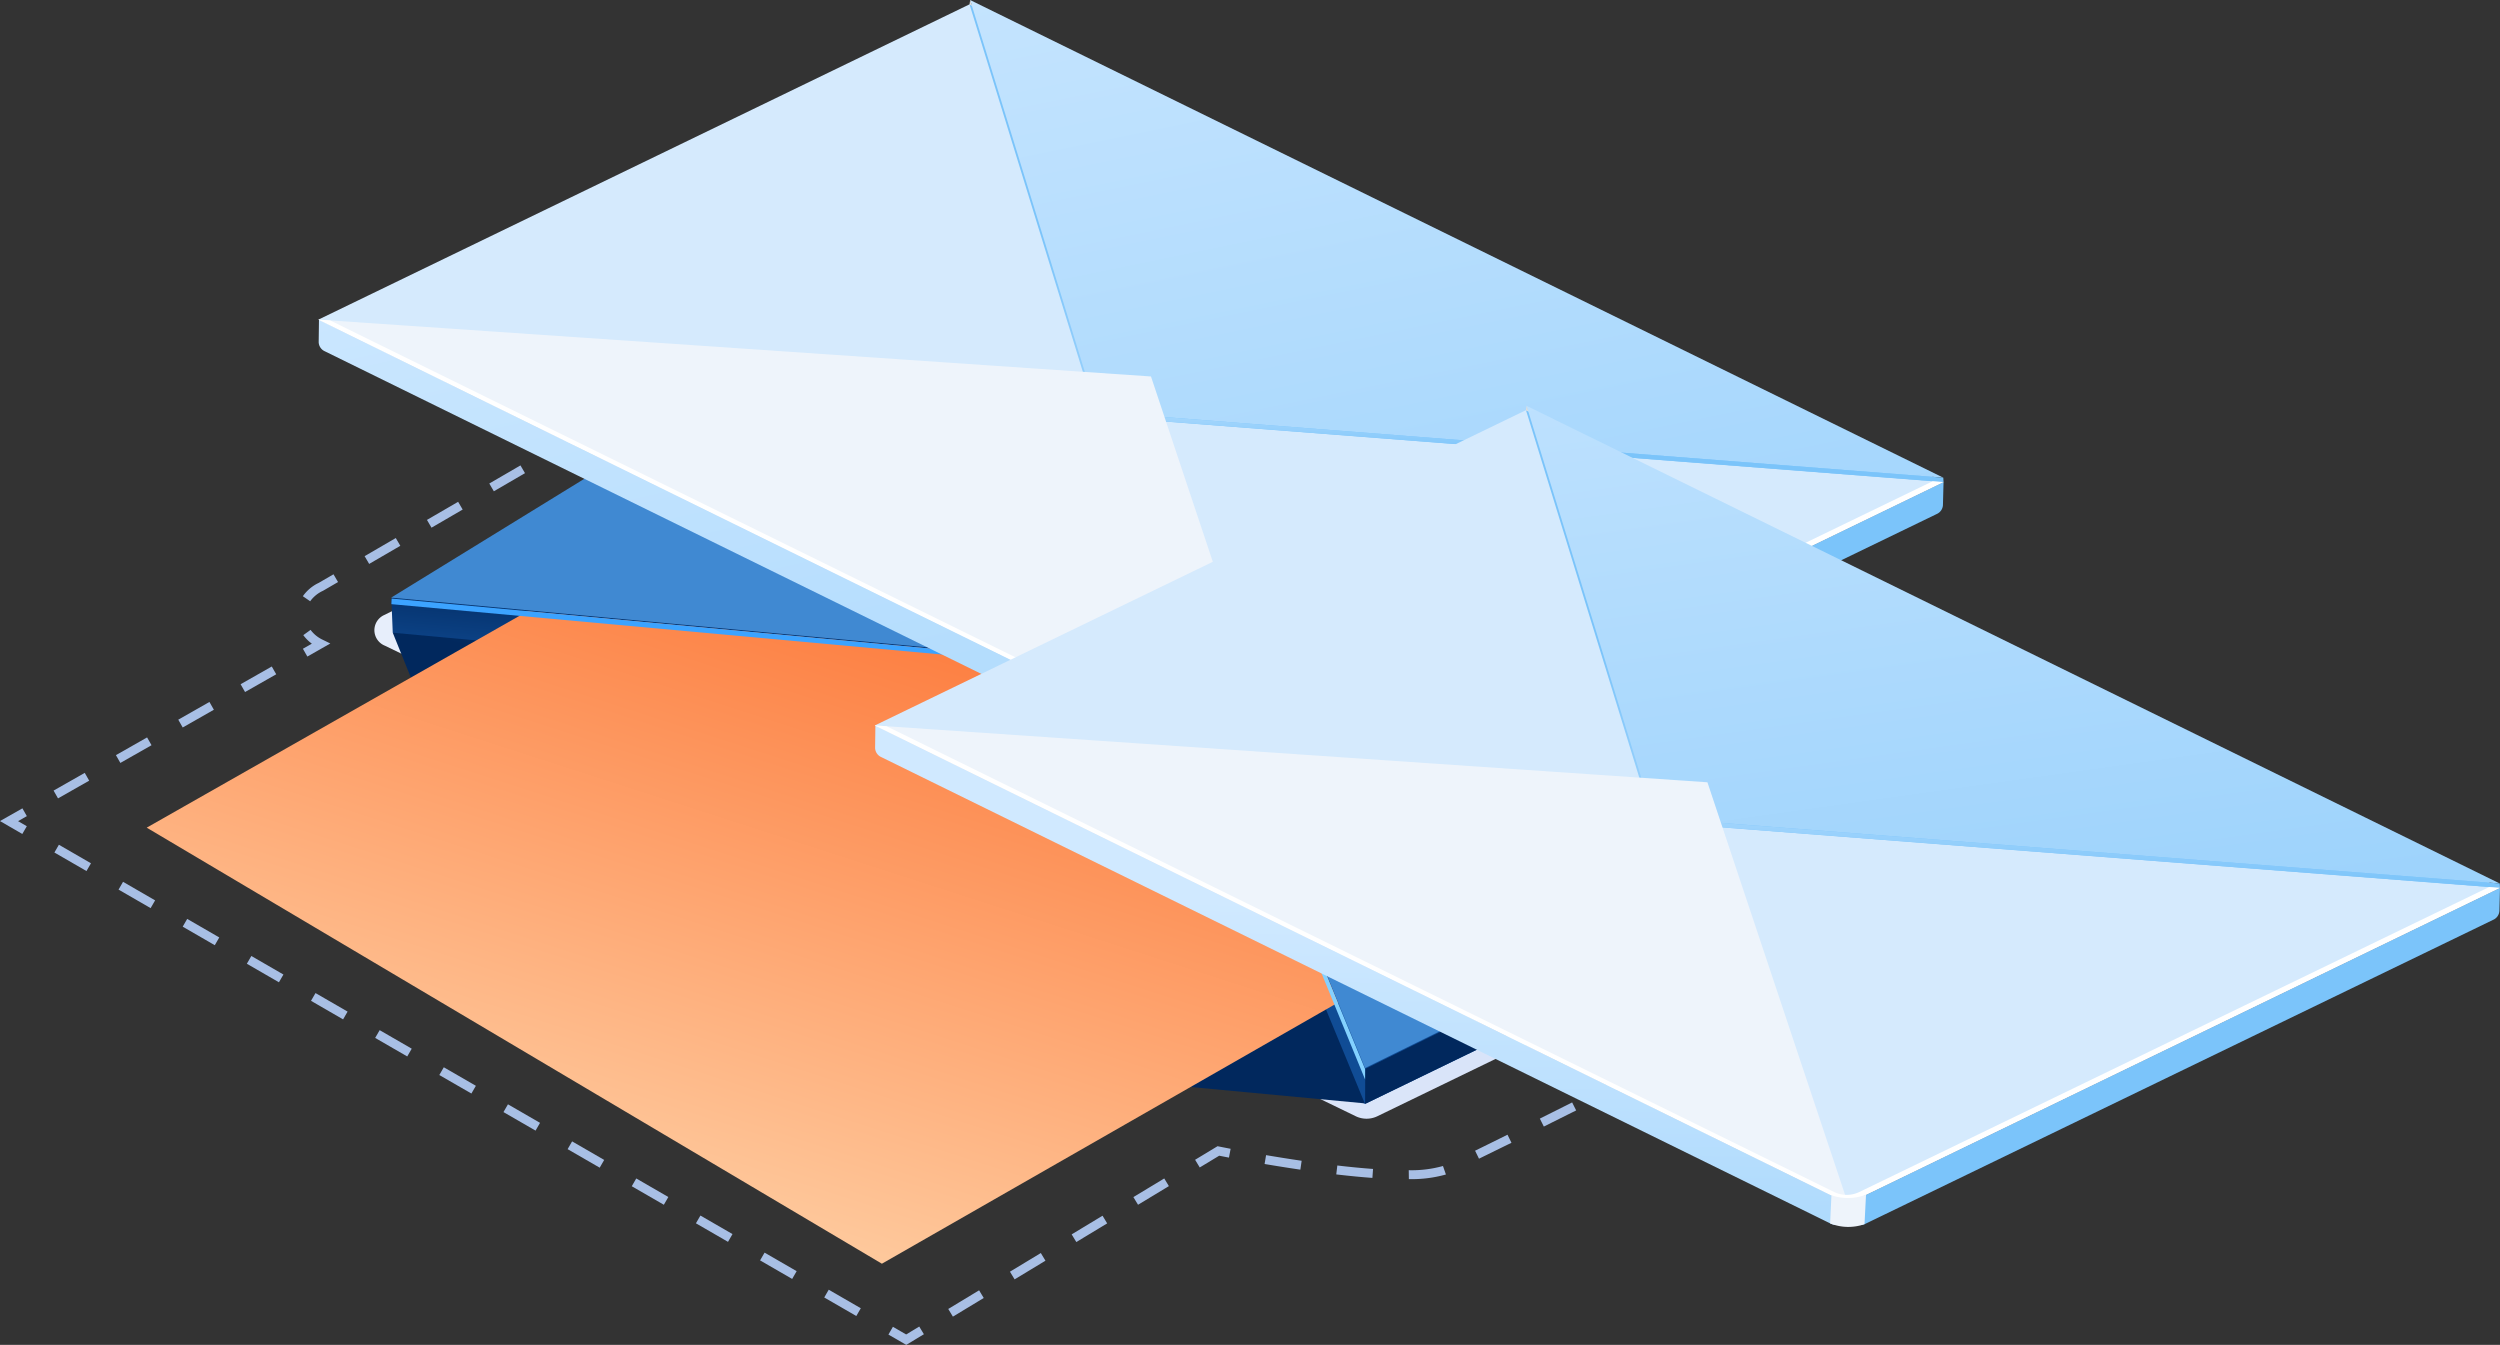 <svg xmlns="http://www.w3.org/2000/svg" xmlns:xlink="http://www.w3.org/1999/xlink" width="275" height="147.936" viewBox="0 0 275 147.936">
  <rect x="0" y="0" width="275" height="147.936" fill="#333333" stroke="none"/>
  <defs>
    <linearGradient id="linear-gradient" y1="0.5" x2="1" y2="0.5" gradientUnits="objectBoundingBox">
      <stop offset="0" stop-color="#e7eefb"/>
      <stop offset="1" stop-color="#d2dff8"/>
    </linearGradient>
    <linearGradient id="linear-gradient-2" x1="0.493" y1="0.547" x2="0.512" y2="0.429" gradientUnits="objectBoundingBox">
      <stop offset="0" stop-color="#104c95"/>
      <stop offset="1" stop-color="#01285d"/>
    </linearGradient>
    <linearGradient id="linear-gradient-3" x1="0.428" y1="0.026" x2="0.48" y2="0.369" xlink:href="#linear-gradient-2"/>
    <linearGradient id="linear-gradient-4" x1="0.734" y1="0.112" x2="0.595" y2="0.342" xlink:href="#linear-gradient-2"/>
    <linearGradient id="linear-gradient-5" x1="0.761" y1="0.022" x2="0.168" y2="1.031" gradientUnits="objectBoundingBox">
      <stop offset="0" stop-color="#fd793a"/>
      <stop offset="0.676" stop-color="#febe8f"/>
      <stop offset="1" stop-color="#ffdfb8"/>
    </linearGradient>
    <linearGradient id="linear-gradient-6" x1="80.309" y1="88.813" x2="81.309" y2="88.813" gradientUnits="objectBoundingBox">
      <stop offset="0" stop-color="#83d1ff"/>
      <stop offset="1" stop-color="#3ca3ff"/>
    </linearGradient>
    <linearGradient id="linear-gradient-7" x1="1.005" y1="468.815" x2="-0.182" y2="467.499" xlink:href="#linear-gradient-6"/>
    <linearGradient id="linear-gradient-8" x1="-0.017" y1="0.65" x2="0.115" y2="0.612" gradientUnits="objectBoundingBox">
      <stop offset="0" stop-color="#d0e9ff"/>
      <stop offset="1" stop-color="#7bc4fa"/>
    </linearGradient>
    <linearGradient id="linear-gradient-9" x1="-0.483" y1="-0.853" x2="-0.158" y2="-0.407" xlink:href="#linear-gradient-8"/>
    <linearGradient id="linear-gradient-10" x1="0.137" y1="-0.32" x2="1.523" y2="2.829" xlink:href="#linear-gradient-8"/>
    <linearGradient id="linear-gradient-11" x1="-0.045" y1="-0.518" x2="1.341" y2="2.774" xlink:href="#linear-gradient-8"/>
    <linearGradient id="linear-gradient-12" x1="0.502" y1="-0.482" x2="0.5" y2="0.587" xlink:href="#linear-gradient-8"/>
    <linearGradient id="linear-gradient-13" x1="-0.044" y1="0.696" x2="0.128" y2="0.634" xlink:href="#linear-gradient-8"/>
    <linearGradient id="linear-gradient-14" x1="-0.18" y1="-0.548" x2="0.233" y2="0.083" xlink:href="#linear-gradient-8"/>
    <linearGradient id="linear-gradient-15" x1="0.506" y1="0.359" x2="0.431" y2="1.916" xlink:href="#linear-gradient-8"/>
    <linearGradient id="linear-gradient-16" x1="0.074" y1="-0.782" x2="0.968" y2="2.337" xlink:href="#linear-gradient-8"/>
    <linearGradient id="linear-gradient-17" x1="0.508" y1="-1.103" x2="0.498" y2="0.955" xlink:href="#linear-gradient-8"/>
  </defs>
  <g id="Group_822" data-name="Group 822" transform="translate(-722.567 -701.564)">
    <g id="Group_340" data-name="Group 340" transform="translate(722.567 723.894)">
      <path id="Path_259" data-name="Path 259" d="M855.373,777.448l-18.056-43.984-71.9,36.126a1.834,1.834,0,0,0,.032,3.409L872.242,824.76a2.733,2.733,0,0,0,2.342,0l71-34.426a1.266,1.266,0,0,0,.764-1.116,1.38,1.38,0,0,0-1.313-1.274Z" transform="translate(-723.092 -724.295)" fill-rule="evenodd" fill="url(#linear-gradient)"/>
      <g id="Group_339" data-name="Group 339" transform="translate(0 0.869)">
        <g id="Group_333" data-name="Group 333" transform="translate(97.722 122.719)">
          <path id="Path_260" data-name="Path 260" d="M823.5,851.358l-1.962-1.135.494-.854,1.457.842,1.44-.871.511.845Z" transform="translate(-821.534 -849.339)" fill="#a8bfe5"/>
        </g>
        <g id="Group_334" data-name="Group 334" transform="translate(5.983 69.722)">
          <path id="Path_261" data-name="Path 261" d="M816.838,847.508l-3.528-2.039.494-.854,3.528,2.039Zm-7.056-4.078-3.529-2.04.494-.854,3.529,2.039Zm-7.057-4.079-3.529-2.04.494-.854,3.529,2.039Zm-7.057-4.079-3.529-2.039.494-.855,3.529,2.04Zm-7.057-4.079-3.528-2.039.494-.855,3.528,2.04Zm-7.056-4.078-3.529-2.039.494-.854,3.529,2.039Zm-7.057-4.079L770.968,821l.494-.854,3.529,2.039Zm-7.057-4.079-3.528-2.039.494-.854,3.528,2.039Zm-7.056-4.078-3.529-2.04.494-.854,3.529,2.039Zm-7.057-4.079-3.529-2.04.494-.854,3.529,2.04Zm-7.057-4.079-3.528-2.04.494-.854,3.528,2.04Zm-7.057-4.079-3.528-2.039.494-.855,3.528,2.04Zm-7.056-4.079-3.529-2.039.494-.855,3.529,2.04Z" transform="translate(-728.627 -795.668)" fill="#a8bfe5"/>
        </g>
        <g id="Group_335" data-name="Group 335" transform="translate(0 65.717)">
          <path id="Path_262" data-name="Path 262" d="M725.022,794.432l-2.455-1.419,2.465-1.4.488.858-.968.551.964.557Z" transform="translate(-722.567 -791.612)" fill="#a8bfe5"/>
        </g>
        <g id="Group_336" data-name="Group 336" transform="translate(5.894 50.114)">
          <path id="Path_263" data-name="Path 263" d="M729.024,790.32l-.488-.858,3.428-1.95.488.858Zm6.858-3.9-.488-.858,3.428-1.95.488.858Zm6.857-3.9-.488-.858,3.429-1.951.488.858Zm6.858-3.9-.488-.858,3.428-1.951.488.858Z" transform="translate(-728.536 -775.81)" fill="#a8bfe5"/>
        </g>
        <g id="Group_337" data-name="Group 337" transform="translate(33.323 46.087)">
          <path id="Path_264" data-name="Path 264" d="M756.8,774.667l-.488-.858.983-.56a4.258,4.258,0,0,1-.94-.938l.8-.579a3.522,3.522,0,0,0,1.332,1.086l.841.411Z" transform="translate(-756.315 -771.732)" fill="#a8bfe5"/>
        </g>
        <g id="Group_338" data-name="Group 338" transform="translate(33.312)">
          <path id="Path_265" data-name="Path 265" d="M827.81,846.69l-.511-.845,3.394-2.052.51.845Zm6.788-4.1-.511-.845,3.395-2.052.51.844Zm6.788-4.106-.511-.844,3.395-2.052.511.844Zm6.789-4.1-.511-.844,3.394-2.052.51.844Zm29.792-2.814-.014-.987a12.924,12.924,0,0,0,3.766-.463l.323.933A13.811,13.811,0,0,1,877.966,831.561Zm-4.012-.141c-1.2-.087-2.541-.216-3.974-.384l.116-.982c1.418.167,2.741.294,3.93.38Zm-7.924-.907c-1.4-.206-2.74-.422-3.935-.623l.164-.974c1.19.2,2.517.415,3.913.619Zm-11.068-.242-.511-.845,2.47-1.493.19.039s.458.094,1.249.245l-.185.97c-.5-.095-.866-.168-1.072-.209Zm30.721-.956-.433-.887c1.114-.545,2.306-1.134,3.566-1.759l.437.886C887.992,828.18,886.8,828.768,885.682,829.314Zm7.133-3.534-.442-.884q1.72-.858,3.552-1.78l.443.881C895.149,824.612,893.961,825.209,892.816,825.78Zm7.1-3.574-.445-.882,3.545-1.8.447.881Zm7.089-3.6-.447-.879,3.54-1.8.449.879Zm7.081-3.613-.449-.88,3.544-1.814.45.879Zm7.079-3.628-.451-.879,3.535-1.816.451.878Zm7.07-3.636-.453-.878,3.532-1.822.453.878Zm7.065-3.645-.453-.877,3.531-1.826.453.878Zm7.061-3.652-.453-.878,3.532-1.828.453.877Zm7.066-3.66-.455-.876,3.531-1.833.455.876Zm7.065-3.67-.455-.875,1.442-.751a1.876,1.876,0,0,0,1.122-1.414l.98.123a2.835,2.835,0,0,1-1.657,2.171Zm.017-5.326-3.55-1.768.439-.884,3.551,1.768Zm-7.1-3.536-3.55-1.768.44-.884,3.549,1.768Zm-7.1-3.537-3.551-1.768.439-.884,3.551,1.768Zm-7.1-3.536-3.55-1.769.439-.883,3.551,1.768Zm-7.1-3.538-3.551-1.766.44-.884,3.55,1.767Zm-7.1-3.536-3.549-1.768.439-.883,3.55,1.768Zm-163.891-2.1-.813-.56a4.472,4.472,0,0,1,1.755-1.472l1.615-.94.5.854-1.646.957A3.55,3.55,0,0,0,757.117,767.991Zm156.791-1.433-3.551-1.768.44-.883,3.55,1.768Zm-150.31-2.68-.5-.854,3.428-1.993.5.854Zm143.209-.857-3.551-1.767.439-.883,3.551,1.768Zm-136.352-3.129-.5-.855,3.429-1.993.5.854Zm129.25-.407-3.551-1.768.44-.883,3.551,1.768Zm-7.1-3.537-3.55-1.768.439-.883,3.55,1.767ZM777.314,755.9l-.5-.854,3.428-1.993.5.854Zm108.19-3.492-3.55-1.768.439-.883,3.551,1.768Zm-101.333-.5-.5-.854,3.43-1.993.5.854Zm94.233-3.04-3.551-1.768.44-.883,3.55,1.768Zm-87.375-.946-.5-.854,3.428-1.995.5.855ZM871.3,745.34l-3.551-1.768.439-.883,3.551,1.767Zm-73.417-1.4-.5-.854,3.429-1.995.5.855ZM864.2,741.8l-3.55-1.768.44-.883,3.55,1.768Zm-59.458-1.847-.5-.854,3.429-1.995.5.855Zm52.358-1.69-3.551-1.767.439-.883,3.551,1.766Zm-45.5-2.3-.5-.854,3.428-1.995.5.854Zm38.4-1.238-3.55-1.768.439-.884,3.551,1.769Zm-31.541-2.749-.5-.854,3.429-1.995.5.854Zm24.441-.787-3.551-1.768.44-.884,3.55,1.768Zm-17.583-3.2-.5-.855,2.889-1.68a6.2,6.2,0,0,1,.656-.28l.334.93a4.866,4.866,0,0,0-.524.221Zm10.482-.337-2.668-1.329a5.469,5.469,0,0,0-.837-.324l.281-.947a6.481,6.481,0,0,1,.993.386l2.671,1.33Z" transform="translate(-756.304 -725.058)" fill="#a8bfe5"/>
        </g>
      </g>
      <path id="Path_266" data-name="Path 266" d="M855.45,776.066l89.285,8.279v4.379l-71.457,34.657-106.96-51.834-.152-3.759L837.606,732.6Z" transform="translate(-723.116 -724.284)" fill-rule="evenodd" fill="url(#linear-gradient-2)"/>
      <path id="Path_267" data-name="Path 267" d="M946.1,785v4.379L874.641,824.04l.016-3.849Z" transform="translate(-724.48 -724.943)" fill-rule="evenodd" fill="url(#linear-gradient-3)"/>
      <path id="Path_268" data-name="Path 268" d="M855.428,775.868l17.844,43.465,71.441-35.187-108-59.969-70.574,43.411Z" transform="translate(-723.115 -724.178)" fill="#4089d2" fill-rule="evenodd"/>
      <path id="Path_269" data-name="Path 269" d="M873.242,823.821l-89.425-8.4-17.495-43.372,88.936,8.185Z" transform="translate(-723.118 -724.78)" fill-rule="evenodd" fill="url(#linear-gradient-4)"/>
      <path id="Path_270" data-name="Path 270" d="M838.5,732.619l17.843,43.466,89.285,8.279Z" transform="translate(-724.025 -724.284)" fill="#8cd8ff" fill-rule="evenodd"/>
      <path id="Path_271" data-name="Path 271" d="M780.795,769.661l74.291,6.889,14.847,36.166-50.152,28.712-80.87-47.966Z" transform="translate(-722.773 -724.75)" fill-rule="evenodd" fill="url(#linear-gradient-5)"/>
      <path id="Path_272" data-name="Path 272" d="M874.4,821.237,855.687,775.62l.867,1.005L874.4,820.09Z" transform="translate(-724.241 -724.825)" fill-rule="evenodd" fill="url(#linear-gradient-6)"/>
      <path id="Path_273" data-name="Path 273" d="M766.169,768.859l88.614,8.11-.212-.525-88.372-8.2Z" transform="translate(-723.116 -724.732)" fill-rule="evenodd" fill="url(#linear-gradient-7)"/>
    </g>
    <g id="Group_341" data-name="Group 341" transform="translate(757.59 701.564)">
      <path id="Path_274" data-name="Path 274" d="M936.8,754.6,829.758,702l-71.722,34.728,107.046,52.594Z" transform="translate(-758.036 -701.57)" fill="#d5eafd"/>
      <path id="Path_275" data-name="Path 275" d="M937.617,754.593l-93.074-7.24-13.972-45.3Z" transform="translate(-758.948 -701.57)" fill="url(#linear-gradient-8)"/>
      <path id="Path_276" data-name="Path 276" d="M866.419,791.186l.047-1.206,71.7-34.717-.066,2.53a1.144,1.144,0,0,1-.689.991l-68.979,33.4A1.355,1.355,0,0,1,866.419,791.186Z" transform="translate(-759.399 -702.24)" fill="url(#linear-gradient-9)"/>
      <path id="Path_277" data-name="Path 277" d="M865.1,789.75,758.1,737.165l-.032,2.482a1.137,1.137,0,0,0,.682,1.009L863.111,791.94a1.325,1.325,0,0,0,1.967-.949Z" transform="translate(-758.036 -702.012)" fill="url(#linear-gradient-10)"/>
      <path id="Path_278" data-name="Path 278" d="M937.688,754.108l-93.074-7.241-13.972-45.3Z" transform="translate(-758.949 -701.564)" fill="url(#linear-gradient-11)"/>
      <path id="Path_279" data-name="Path 279" d="M937.893,755.164l-.027-.479-93.074-7.241-.07.479Z" transform="translate(-759.126 -702.141)" fill="url(#linear-gradient-12)"/>
      <path id="Path_280" data-name="Path 280" d="M758.036,737.171l91.585,6.253,15.461,46.341Z" transform="translate(-758.036 -702.012)" fill="#eef4fb"/>
      <path id="Path_281" data-name="Path 281" d="M758.036,737.172l1.272.077,104.249,51.245a3.2,3.2,0,0,0,2.755.008l69.294-33.553,1.2.088-71.723,34.728Z" transform="translate(-758.036 -702.012)" fill="#fff"/>
      <path id="Path_282" data-name="Path 282" d="M830.641,701.564l-.07.479.266.146Z" transform="translate(-758.948 -701.564)" fill="#ddd"/>
      <path id="Path_283" data-name="Path 283" d="M868.4,789.438l-.165,3.248a5.348,5.348,0,0,1-3.782-.083l.143-3.1A5.455,5.455,0,0,0,868.4,789.438Z" transform="translate(-759.374 -702.669)" fill="#eef4fb"/>
    </g>
    <g id="Group_342" data-name="Group 342" transform="translate(818.799 746.203)">
      <path id="Path_284" data-name="Path 284" d="M998.793,799.8,891.747,747.208l-71.722,34.728L927.071,834.53Z" transform="translate(-820.025 -746.777)" fill="#d5eafd"/>
      <path id="Path_285" data-name="Path 285" d="M999.606,799.8l-93.074-7.241-13.972-45.3Z" transform="translate(-820.937 -746.777)" fill="url(#linear-gradient-13)"/>
      <path id="Path_286" data-name="Path 286" d="M928.408,836.393l.047-1.206,71.7-34.717-.066,2.53a1.142,1.142,0,0,1-.689.991l-68.979,33.4A1.355,1.355,0,0,1,928.408,836.393Z" transform="translate(-821.388 -747.447)" fill="url(#linear-gradient-14)"/>
      <path id="Path_287" data-name="Path 287" d="M927.093,834.957,820.086,782.372l-.032,2.483a1.136,1.136,0,0,0,.682,1.008L925.1,837.146a1.325,1.325,0,0,0,1.967-.949Z" transform="translate(-820.025 -747.219)" fill="url(#linear-gradient-15)"/>
      <path id="Path_288" data-name="Path 288" d="M999.677,799.315l-93.074-7.24-13.972-45.3Z" transform="translate(-820.938 -746.771)" fill="url(#linear-gradient-16)"/>
      <path id="Path_289" data-name="Path 289" d="M999.882,800.371l-.028-.48-93.074-7.24-.07.479Z" transform="translate(-821.115 -747.348)" fill="url(#linear-gradient-17)"/>
      <path id="Path_290" data-name="Path 290" d="M820.025,782.379l91.585,6.253,15.461,46.341Z" transform="translate(-820.025 -747.219)" fill="#eef4fb"/>
      <path id="Path_291" data-name="Path 291" d="M820.025,782.379l1.272.078L925.546,833.7a3.2,3.2,0,0,0,2.755.008l69.294-33.553,1.2.088-71.722,34.728Z" transform="translate(-820.025 -747.219)" fill="#fff"/>
      <path id="Path_292" data-name="Path 292" d="M892.63,746.771l-.07.479.266.146Z" transform="translate(-820.937 -746.771)" fill="#ddd"/>
      <path id="Path_293" data-name="Path 293" d="M930.393,834.645l-.165,3.248a5.348,5.348,0,0,1-3.782-.083l.143-3.1A5.455,5.455,0,0,0,930.393,834.645Z" transform="translate(-821.363 -747.876)" fill="#eef4fb"/>
    </g>
  </g>
</svg>
